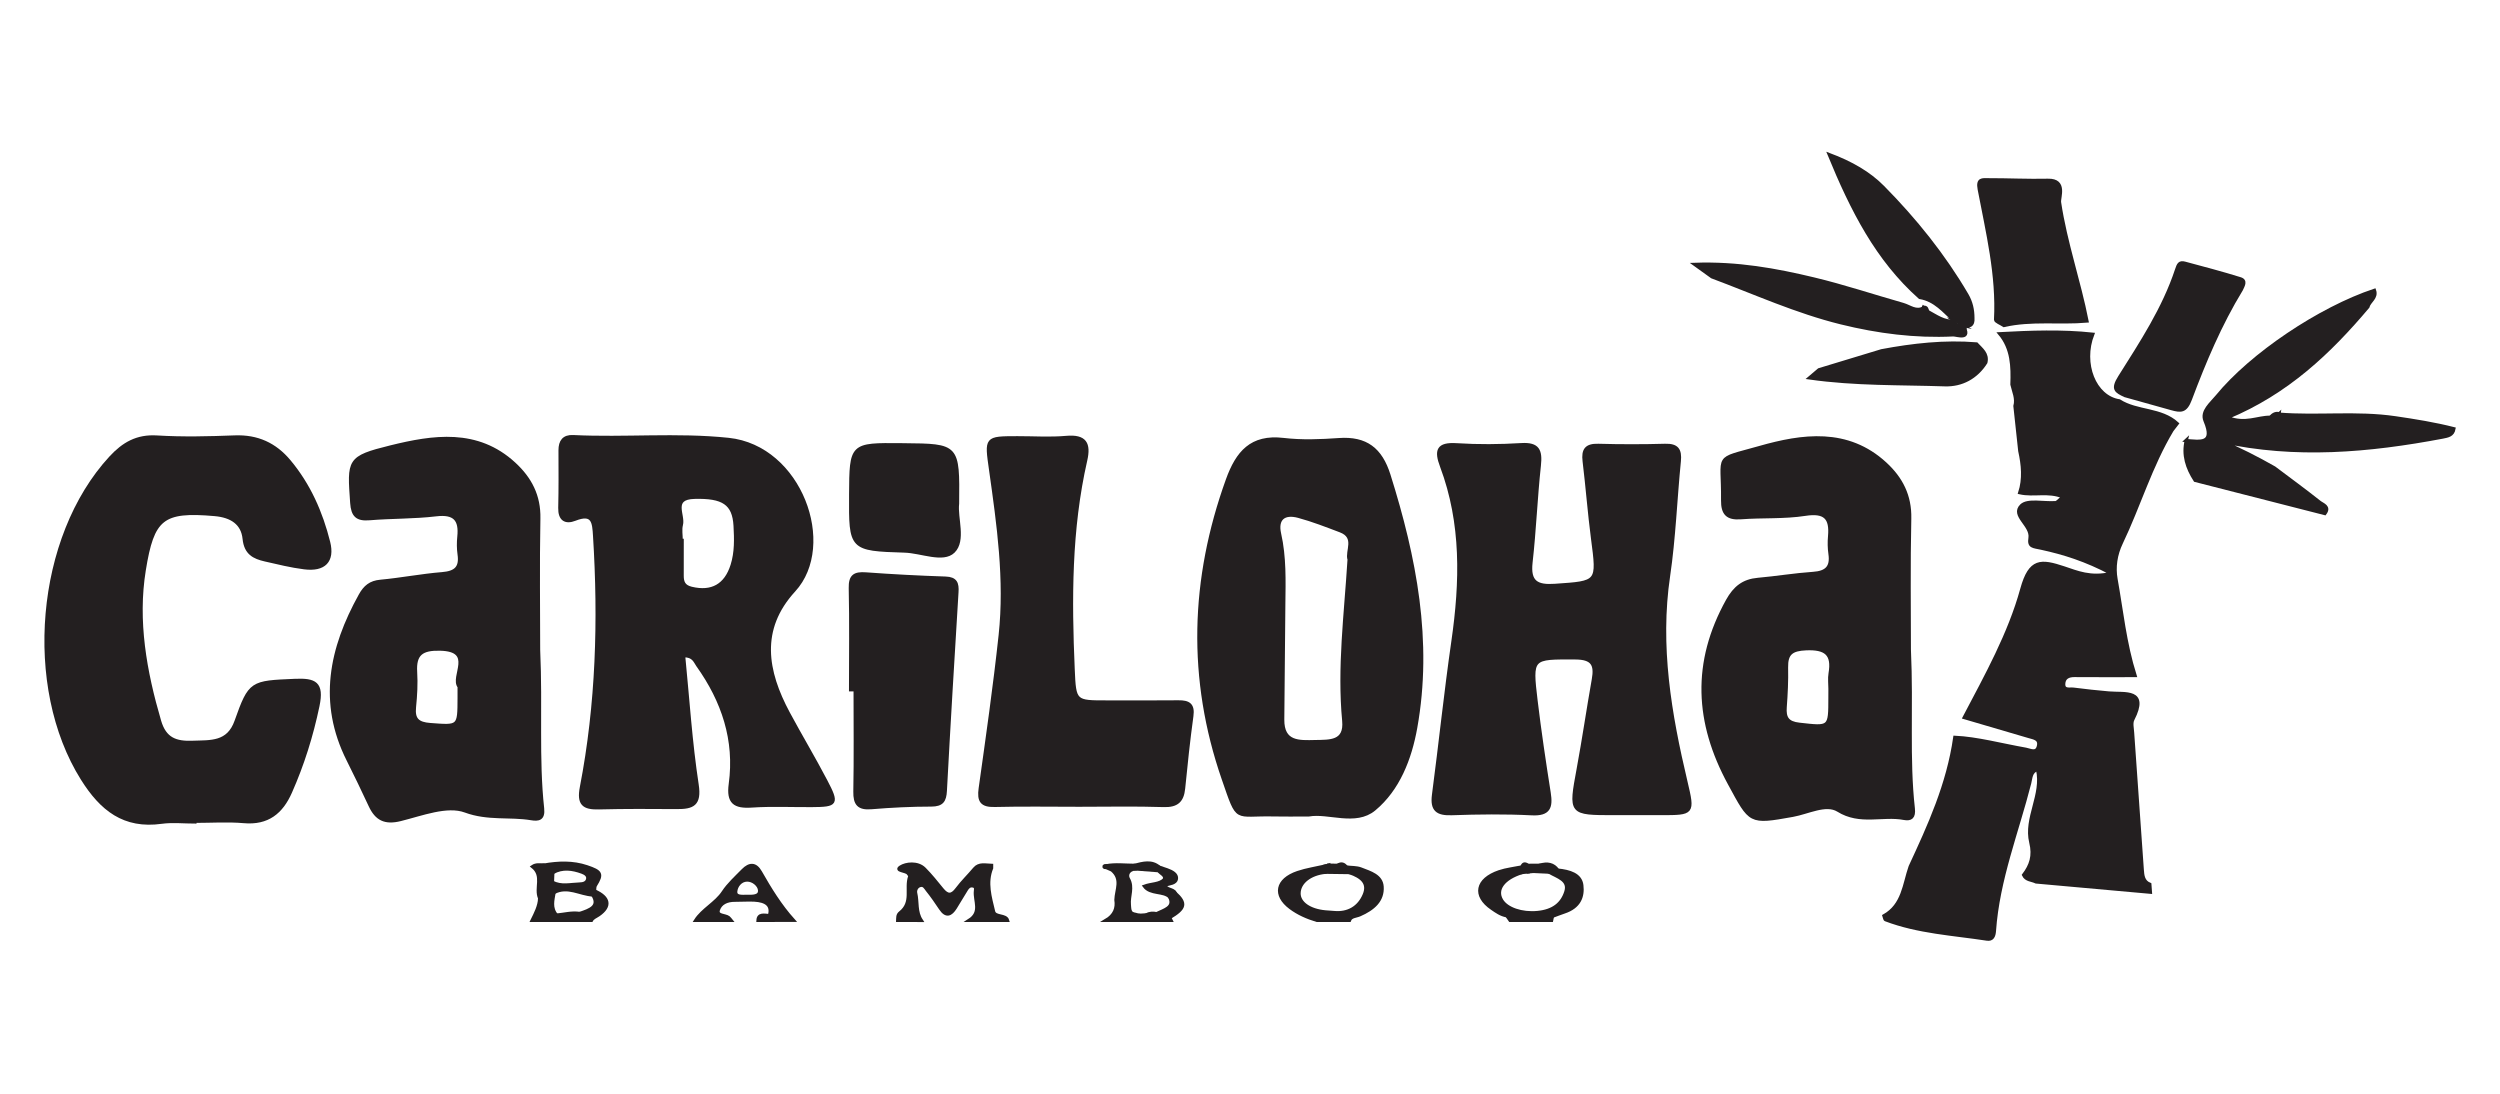 <svg xmlns="http://www.w3.org/2000/svg" xmlns:xlink="http://www.w3.org/1999/xlink" id="Layer_1" x="0px" y="0px" viewBox="0 0 800 350" style="enable-background:new 0 0 800 350;" xml:space="preserve"> <style type="text/css"> .st0{fill:#231F20;stroke:#231F20;stroke-miterlimit:10;} </style> <g> <path class="st0" d="M647.52,280.01c2.37-3.11,3.37-6.14,2.33-10.41c-1.91-7.84,4.01-15.24,2.15-23.36 c-2.15,0.65-2.07,2.69-2.49,4.33c-4,15.72-10.14,30.93-11.28,47.31c-0.12,1.69-0.66,2.92-2.4,2.65 c-10.9-1.67-22.02-2.24-32.47-6.21c-0.29-0.11-0.34-0.84-0.5-1.27c6.17-3.46,6.4-10.05,8.38-15.73 c6.09-13.12,12.12-26.25,14.29-41.4c7.15,0.32,14.9,2.45,22.76,3.83c1.46,0.26,3.44,1.49,4.01-1.05c0.52-2.31-1.49-2.54-3.07-3 c-6.79-1.99-13.57-3.98-20.71-6.08c7.14-13.57,14.53-26.85,18.45-41.11c2.64-9.61,6.15-9.23,13.5-6.8 c4.09,1.35,8.53,3.35,15.09,1.78c-8.08-4.3-15.22-6.51-22.31-8.05c-2.74-0.6-4.12-0.4-3.66-3.28c0.65-4.1-6-7.17-2.76-10.38 c1.99-1.97,7.2-0.66,10.96-0.95c0.54-0.04,1.03-0.76,2.38-1.82c-4.8-1.98-9.25-0.3-13.87-1.33c1.44-4.45,0.99-8.92,0.02-13.36 c-0.52-4.79-1.03-9.58-1.55-14.38c0.67-2.43-0.45-4.62-0.96-6.89c0.19-5.78,0.08-11.49-3.93-16.27c9.94-0.53,19.88-0.91,29.82,0.15 c-3.68,9.41,0.58,20.12,8.49,21.33c5.7,3.64,13.31,2.46,18.55,7.27c-0.55,0.72-1.1,1.44-1.66,2.15 c-6.84,11.38-10.56,24.15-16.24,36.03c-1.82,3.8-2.38,7.8-1.7,11.61c1.82,10.15,2.81,20.46,6.1,30.87c-6.66,0-13.03,0.03-19.4-0.02 c-1.95-0.02-3.37,0.69-3.44,2.67c-0.09,2.21,1.93,1.52,3.11,1.68c3.76,0.5,7.53,0.88,11.31,1.22c5.22,0.46,12.65-1.23,7.7,8.49 c-0.58,1.13-0.17,2.8-0.08,4.21c1.01,14.6,2.04,29.21,3.09,43.81c0.14,1.88,0.26,3.84,2.43,4.72c0.06,0.85,0.13,1.71,0.19,2.56 c-12.21-1.1-24.41-2.2-36.62-3.29C650.15,281.55,648.32,281.7,647.52,280.01z"></path> <path class="st0" d="M727.79,149.7c4.84,3.64,9.72,7.21,14.47,10.97c1.02,0.81,3.42,1.44,1.71,3.69 c-13.85-3.54-27.7-7.09-41.55-10.63c-2.56-3.96-3.98-8.16-2.79-12.92c0,0-0.15,0.14-0.15,0.14c4.54,0.34,9.34,1.37,6.12-6.31 c-1.27-3.03,1.97-5.53,3.85-7.83c10.97-13.4,32.82-28.08,50.39-33.94c0.87,2.45-1.66,3.54-2.11,5.35 c-12.24,14.5-25.78,27.43-44.92,35.39c5.71,2.27,9.66-0.2,13.67-0.1c1-0.27,2.59,0.96,2.87-1.13l-0.14,0.13 c12.41,1,24.88-0.66,37.3,1.17c6.32,0.93,12.58,1.93,18.78,3.51c-0.38,2.19-2.08,2.35-3.66,2.69c-23.5,4.44-47.06,6.57-70.92,1.3 C716.76,143.74,722.33,146.59,727.79,149.7z"></path> <path class="st0" d="M641.25,104.18c-0.93-0.63-2.71-1.3-2.68-1.87c0.76-14.23-2.61-27.96-5.23-41.74 c-0.65-3.43,1.06-3.06,2.8-3.06c6.4-0.02,12.81,0.32,19.21,0.17c5.96-0.14,3.48,5.52,3.71,7.06c1.93,12.93,6.3,25.26,8.8,38.01 C659.02,103.52,650.04,102.15,641.25,104.18z"></path> <path class="st0" d="M679.96,126.6c-2.84-1.37-4.2-1.99-1.67-6c6.9-10.95,14.1-21.87,18.21-34.31c0.56-1.7,0.92-2.55,2.65-2.08 c5.94,1.61,11.9,3.15,17.77,4.99c1.97,0.62,0.88,2.25,0.32,3.49c-6.77,11.09-11.79,23.03-16.32,35.1c-1.5,4-3.09,3.8-6.01,2.99 C689.93,129.39,684.95,128,679.96,126.6z"></path> <path class="st0" d="M631.34,101.78c0.18,2.47-1.13,2.9-3.18,2.3l0.16,0.1c-0.61-1.26-1.88-1.26-3-1.53l0.14,0.1 c-3.34-3.06-6.25-6.75-11.14-7.55c-13.67-12.15-21.67-27.89-29.02-45.78c7.14,2.68,12.81,5.94,17.26,10.45 c10.29,10.42,19.46,21.81,26.89,34.5C630.81,96.7,631.34,99.15,631.34,101.78z"></path> <path class="st0" d="M628.16,104.08c2.93,4.97-2.03,3.03-3.17,3.09c-12.13,0.59-24.02-0.94-35.83-3.85 c-14.3-3.53-27.65-9.6-41.35-14.72c-1.5-1.08-3.01-2.17-5.59-4.02c13.73-0.49,26.05,1.76,38.21,4.68 c9.62,2.31,19.04,5.45,28.57,8.16c2.15,0.61,4.13,2.46,6.61,1.05c0,0-0.14-0.13-0.14-0.13c-0.79,1.75,0.57,1.24,1.39,1.31 c2.72,1.45,5.24,3.42,8.6,3.1c0,0-0.14-0.1-0.14-0.1c0.38,1.71,1.86,1.29,3,1.53L628.16,104.08z"></path> <path class="st0" d="M602.1,112.23c10.05-1.89,20.15-3.02,30.4-2.19c1.57,1.7,3.65,3.14,2.99,5.96c-3.05,4.82-7.76,7.32-13.14,7.14 c-14.27-0.48-28.6-0.1-43.39-2.2c1.39-1.18,2.25-1.9,3.1-2.63C588.74,116.28,595.42,114.26,602.1,112.23z"></path> <path class="st0" d="M522.25,260.35c-1.9,0-3.8,0-5.7,0c-14.26,0-14.17,0.02-11.52-14.33c1.76-9.52,3.15-19.1,4.84-28.63 c0.84-4.72-0.29-6.82-5.72-6.85c-14.15-0.07-14.27-0.3-12.6,13.72c1.18,9.84,2.65,19.66,4.19,29.45c0.72,4.59-0.02,6.98-5.58,6.7 c-8.52-0.44-17.09-0.33-25.62-0.03c-4.65,0.16-6.45-1.23-5.82-6.03c2.16-16.38,3.86-32.83,6.22-49.18 c2.73-18.94,3.21-37.67-3.63-55.92c-1.92-5.1-1.28-7.33,4.87-6.93c6.85,0.44,13.78,0.38,20.64-0.04c5.41-0.33,6.29,1.9,5.78,6.66 c-1.12,10.33-1.51,20.74-2.67,31.06c-0.71,6.31,1.88,7.71,7.65,7.31c13.98-0.96,13.89-0.76,12.02-15.08 c-1.07-8.19-1.68-16.44-2.68-24.65c-0.44-3.65,0.66-5.19,4.54-5.08c7.11,0.2,14.24,0.2,21.36,0c3.86-0.11,4.93,1.41,4.57,5.07 c-1.22,12.22-1.65,24.55-3.44,36.68c-3.33,22.49,0.41,44.22,5.56,65.93c2.4,10.14,2.3,10.17-7.98,10.17 C528.42,260.35,525.33,260.35,522.25,260.35z"></path> <path class="st0" d="M218.77,209.85c1.37,13.85,2.24,27.65,4.32,41.26c0.97,6.36-1.44,7.33-6.52,7.3c-8.3-0.06-16.6-0.11-24.9,0.11 c-4.98,0.13-6.65-1.26-5.62-6.63c5.13-26.58,5.9-53.43,4.21-80.4c-0.27-4.34-0.45-7.61-6.27-5.32c-3.03,1.19-4.94,0.06-4.86-3.64 c0.15-6.14,0.1-12.28,0.08-18.43c-0.01-2.87,1.19-4.54,4.2-4.39c16.56,0.82,33.11-0.85,49.71,0.89c23,2.4,34.3,33.81,20.96,48.34 c-11.4,12.42-9,25.86-1.79,39.27c3.91,7.28,8.17,14.38,12,21.7c3.84,7.33,3.46,7.82-4.52,7.87c-6.4,0.04-12.83-0.28-19.2,0.15 c-5.55,0.37-7.68-1.15-6.88-7.06c1.91-14.04-2.32-26.6-10.45-37.98C222.38,211.66,221.9,209.78,218.77,209.85z M217.99,172.89 c0.11,0,0.21,0,0.32,0c0,3.78,0.01,7.55-0.01,11.33c-0.01,2.09,0.56,3.45,2.97,4.03c6.5,1.56,10.96-0.9,13-7.38 c1.31-4.15,1.18-8.41,0.95-12.63c-0.4-7.17-3.87-9.33-12.98-9.09c-7.55,0.2-3.35,5.66-4.19,8.8 C217.65,169.49,217.99,171.24,217.99,172.89z"></path> <path class="st0" d="M62.39,263.05c-3.56,0-7.18-0.41-10.67,0.07c-12.05,1.68-19.28-4.14-25.4-13.89 c-18.49-29.46-14.48-77.29,9.06-102.8c4.1-4.44,8.44-6.99,14.83-6.59c8.27,0.51,16.61,0.3,24.91-0.02 c7.24-0.28,12.9,2.33,17.45,7.77c6.35,7.6,10.23,16.44,12.6,25.92c1.5,6.02-1.41,8.99-7.8,8.18c-4.22-0.53-8.38-1.56-12.53-2.51 c-3.6-0.83-6.25-2.12-6.72-6.77c-0.5-4.94-4.04-7.28-9.41-7.75c-16.79-1.48-19.86,1.15-22.55,17.79 c-2.63,16.23,0.26,32.44,4.91,48.28c1.69,5.78,5.17,7.01,10.58,6.8c5.8-0.22,11.37,0.4,13.9-6.77c4.45-12.55,4.88-12.43,18.8-13.04 c6.41-0.28,8.93,0.82,7.39,8.17c-2,9.56-4.85,18.69-8.78,27.57c-2.87,6.5-7.3,10.13-14.91,9.46c-5.18-0.46-10.43-0.09-15.65-0.09 C62.39,262.91,62.39,262.98,62.39,263.05z"></path> <path class="st0" d="M611,207.88c0.85,18.73-0.52,34.83,1.27,50.84c0.31,2.78-0.76,3.6-2.97,3.18c-6.92-1.32-14.06,1.79-21.11-2.6 c-3.85-2.4-9.65,0.74-14.51,1.61c-13.98,2.5-13.47,2.37-20.26-10.09c-10.69-19.62-11.63-38.89-0.63-58.66 c2.32-4.17,5.1-6.36,9.75-6.77c5.9-0.52,11.76-1.51,17.66-1.91c4.22-0.28,6.01-1.97,5.39-6.22c-0.27-1.86-0.3-3.79-0.13-5.66 c0.53-5.86-1.45-8-7.78-7.02c-6.76,1.05-13.74,0.58-20.59,1.1c-4.39,0.33-5.91-1.35-5.86-5.62c0.16-15.27-3.03-12.63,11.87-16.87 c13.59-3.87,28.1-5.98,40.23,5.21c5.09,4.7,7.94,10.24,7.79,17.49C610.79,180.77,611,195.67,611,207.88z M585.58,220.45 c0-1.65-0.23-3.34,0.04-4.94c1.07-6.22-1.37-8.16-7.66-7.9c-4.63,0.2-6.35,1.5-6.26,5.98c0.09,4.23-0.11,8.48-0.43,12.7 c-0.26,3.42,0.73,5.04,4.51,5.46c9.8,1.1,9.78,1.29,9.79-8.48C585.57,222.33,585.57,221.39,585.58,220.45z"></path> <path class="st0" d="M172.36,207.95c0.83,18.66-0.46,34.75,1.28,50.76c0.38,3.47-1.43,3.64-3.64,3.27 c-6.94-1.15-13.82,0.24-21.12-2.45c-5.81-2.15-13.9,1.04-20.76,2.74c-4.96,1.23-7.67-0.19-9.66-4.44 c-2.3-4.92-4.64-9.82-7.08-14.67c-9.22-18.34-5.57-35.68,3.88-52.68c1.52-2.74,3.27-4.19,6.51-4.48c6.6-0.61,13.13-1.9,19.73-2.43 c4.22-0.34,6.03-1.89,5.41-6.16c-0.27-1.86-0.27-3.79-0.08-5.66c0.57-5.5-1.39-7.72-7.28-7.02c-7.05,0.84-14.21,0.67-21.3,1.26 c-4,0.34-5.42-1.01-5.7-5.03c-0.95-13.73-1.3-14.56,12.45-17.95c13.54-3.34,27.7-5.56,39.59,5.42c5.09,4.7,7.99,10.21,7.84,17.47 C172.15,180.77,172.36,195.67,172.36,207.95z M146.91,219.75c-2.56-3.18,5.29-11.77-6.1-12.02c-5.78-0.13-8.17,1.49-7.81,7.31 c0.23,3.73,0.02,7.51-0.36,11.23c-0.41,3.94,1.08,5.28,5.02,5.58c9.23,0.69,9.22,0.89,9.25-8.52 C146.91,222.39,146.91,221.46,146.91,219.75z"></path> <path class="st0" d="M418.85,260.78c-4.52,0-7.84,0.07-11.16-0.01c-12.86-0.32-11.3,2.79-16.25-11.51 c-11.09-32.05-10.14-63.93,1.34-95.75c3.15-8.71,7.63-14.09,17.91-12.88c5.85,0.69,11.87,0.46,17.76,0.04 c8.68-0.62,13.41,3.06,16.02,11.35c8.3,26.42,13.53,53.13,8.56,80.85c-1.77,9.9-5.55,19.69-13.28,26.1 C433.78,263.93,425.07,259.67,418.85,260.78z M431.7,179.05c-0.89-2.63,2.51-7.18-2.8-9.18c-4.42-1.67-8.84-3.41-13.4-4.64 c-4.52-1.22-7.13,0.7-6.03,5.58c1.68,7.48,1.44,15.02,1.35,22.58c-0.14,12.29-0.24,24.58-0.34,36.87 c-0.06,7.52,5.23,7.15,10.41,7.04c4.63-0.1,9.75,0.27,9.1-6.63C428.38,213.61,430.6,196.7,431.7,179.05z"></path> <path class="st0" d="M345.35,257.67c-9,0-18.01-0.16-27.01,0.07c-4.24,0.11-5.24-1.44-4.68-5.44c2.29-16.34,4.63-32.67,6.4-49.07 c1.91-17.74-0.6-35.32-3.07-52.85c-1.46-10.31-1.61-10.29,8.56-10.31c5.21-0.01,10.46,0.36,15.63-0.1 c6.07-0.54,7.48,1.95,6.24,7.36c-5.03,22.07-4.98,44.46-4,66.9c0.46,10.42,0.51,10.41,10.94,10.39c7.58-0.01,15.16,0.06,22.74-0.03 c3.25-0.04,4.81,0.88,4.3,4.54c-1.06,7.7-1.88,15.44-2.64,23.18c-0.4,4.03-2.19,5.6-6.43,5.46 C363.36,257.47,354.35,257.67,345.35,257.67z"></path> <path class="st0" d="M272.17,220.74c0-10.85,0.16-21.7-0.08-32.54c-0.09-3.91,1.37-4.82,4.96-4.56c8.5,0.62,17.01,1.07,25.52,1.35 c3.32,0.11,3.84,1.7,3.66,4.5c-1.3,21.18-2.58,42.36-3.71,63.55c-0.17,3.2-1.05,4.56-4.52,4.57c-6.38,0-12.78,0.32-19.15,0.85 c-4.12,0.34-5.36-1.19-5.29-5.17c0.2-10.85,0.07-21.7,0.07-32.55C273.15,220.74,272.66,220.74,272.17,220.74z"></path> <path class="st0" d="M306.43,161.16c-0.56,4.57,2.29,11.79-1.33,15.33c-3.3,3.23-10.27,0.02-15.63-0.14 c-17.37-0.54-17.37-0.68-17.27-18.09c0.1-16.1,0.1-16.1,16.29-15.95c0.24,0,0.47,0,0.71,0.01 C306.62,142.48,306.62,142.48,306.43,161.16z"></path> <path class="st0" d="M726.49,133.51c0.78-0.83,1.63-1.47,2.87-1.13C729.08,134.47,727.48,133.24,726.49,133.51z"></path> <path class="st0" d="M615.46,98.34c1.08-0.21,1.21,0.58,1.39,1.31C616.04,99.58,614.67,100.09,615.46,98.34z"></path> <path class="st0" d="M287.25,294.53c0.05-0.87-0.11-1.76,0.8-2.48c4.18-3.3,1.7-7.76,3.04-11.56c0.1-0.28-0.29-0.7-0.53-1.01 c-0.68-0.89-4.31-0.81-2.39-2.06c1.68-1.1,5.47-1.6,7.66,0.6c2.06,2.07,3.85,4.33,5.66,6.55c1.7,2.09,3.03,2.16,4.71-0.11 c1.67-2.25,3.8-4.29,5.62-6.47c1.48-1.78,3.55-1.13,5.51-1.08c0,0.29,0,0.58,0,0.87c-1.9,4.7-0.46,9.31,0.63,13.91 c0.45,1.91,3.93,0.92,4.49,2.84c-4.12,0-8.24,0-12.37,0c4.17-2.64,1.7-6.22,2.04-9.39c0.06-0.6,0.27-1.38-0.71-1.61 c-1.16-0.28-1.73,0.49-2.15,1.15c-1.23,1.92-2.33,3.9-3.55,5.82c-1.4,2.2-2.92,3.01-4.77,0.23c-1.34-2.01-2.72-4.02-4.26-5.93 c-0.52-0.64-1.04-1.89-2.41-1.37c-1.01,0.38-1.44,1.5-1.25,2.35c0.68,2.92,0.01,6.02,1.83,8.77 C292.33,294.53,289.79,294.53,287.25,294.53z"></path> <path class="st0" d="M430.85,277.44c1.56,0.19,3.28,0.09,4.64,0.62c3.06,1.19,6.56,2.17,6.8,5.66c0.3,4.42-2.78,7.12-7.18,9.04 c-1.19,0.52-2.79,0.43-3.27,1.77c-3.49,0-6.98,0-10.46,0c-3.13-0.94-5.97-2.2-8.46-4.06c-5.36-4.01-4.49-8.95,2.34-11.27 c2.83-0.96,5.93-1.41,8.9-2.1c0.58,0.54,0.82,0.28,0.95-0.26c0.98,0.01,1.96,0.03,2.95,0.04c-1.29,0.75-2.59,1.5-3.88,2.26 c-4.92,0.46-8.44,3.25-8.47,6.72c-0.03,3.08,3.36,5.47,8.41,5.93c0.94,0.08,1.88,0.13,2.81,0.21c4.47,0.41,7.93-1.64,9.62-5.68 c1.55-3.72-0.81-5.72-4.71-7.07C431.5,278.65,431.17,278.05,430.85,277.44z"></path> <path class="st0" d="M498.49,278.41c3.79,0.39,7.3,1.42,7.71,4.87c0.44,3.65-0.8,6.97-5.63,8.57c-1.28,0.43-2.52,0.92-3.79,1.39 c-1.87-0.06-3.65,0.09-5.02,1.29c-1.59,0-3.17,0-4.76,0c-1.21-1.35-2.91-1.64-4.83-1.46c-1.93-0.33-3.35-1.39-4.77-2.36 c-5.96-4.07-4.98-9.28,2.31-11.76c2.28-0.78,4.83-1.04,7.26-1.54c0.01,0.61,0.03,1.22,0.04,1.83c-5.89,1.84-8.51,5.4-6.49,8.81 c1.65,2.79,6.48,4.42,11.47,3.94c5.04-0.48,7.89-2.82,9.08-6.66c1.16-3.73-2.66-4.68-5.4-6.24 C496.62,278.87,497.55,278.64,498.49,278.41z"></path> <path class="st0" d="M222.57,294.53c2.21-3.48,6.57-5.57,8.86-9.07c1.65-2.51,4.08-4.71,6.3-6.97c2.14-2.17,4.05-2.18,5.61,0.55 c3.06,5.37,6.29,10.67,10.61,15.48c-2.22,0-4.44,0-6.66,0c-0.15-0.61-0.21-1.27-1.09-1.55c0.97-3.29-1.06-4.73-4.85-4.93 c-2.02-0.11-4.06,0.07-6.1,0.05c-2.71-0.04-4.64,0.99-5.34,2.99c-0.73,2.09,2.17,1.65,3.25,2.52c0.33,0.26,0.54,0.62,0.8,0.93 C230.18,294.53,226.37,294.53,222.57,294.53z M238.89,286.82c1.93,0.03,4.35,0.12,4.16-1.98c-0.14-1.58-2.04-3.26-4.01-3.22 c-2.1,0.05-3.43,1.92-3.59,3.58C235.26,287.07,237.33,286.82,238.89,286.82z"></path> <path class="st0" d="M355.8,278.43c-0.62-0.28-1.24-0.56-1.86-0.83c0.09-0.19,0.09-0.38,0-0.57c3-0.56,6.03-0.16,9.05-0.14 c0.1,0.39,0.2,0.78,0.3,1.17c-2.43,0.27-2.78,2.11-2.21,3.12c1.61,2.82,0.05,5.56,0.33,8.32c0.1,1-0.04,2.02,0.9,2.83 c0.27,1.46,1.01,1.69,2.26,0.55c0.77-0.05,1.55-0.1,2.32-0.15c1.39,1.61,2.46,1.53,3.2-0.38c2.47-1.2,5.83-1.95,4.21-5.27 c0.58-0.46,1.15-0.92,1.73-1.38c3.66,3.38,3.32,4.94-1.72,7.95c-0.49,0.18-0.74,0.45-0.5,0.9c-6.66,0-13.32,0-19.98,0 c2.82-1.65,3.66-3.92,3.25-6.6C357.18,284.72,359.23,281.33,355.8,278.43z"></path> <path class="st0" d="M190.28,285.08c4.74,2.1,5.26,4.92,1.32,7.67c-0.82,0.57-1.87,0.92-2.33,1.79c-2.54,0-5.07,0-7.61,0 c0.88-1.2,3.83-0.1,3.84-2.25c3.29-1.08,6.46-2.22,4.18-5.87C189.89,285.96,190.08,285.52,190.28,285.08z"></path> <path class="st0" d="M170.25,294.53c1.12-2.28,2.32-4.55,2.43-7.06c1.61,0.69,1.51,2.01,1.05,2.95c-1.88,3.85,1.2,3.5,4.14,3.36 l-0.03-0.04c0.01,0.26,0.01,0.52,0.02,0.79C175.32,294.53,172.78,294.53,170.25,294.53z"></path> <path class="st0" d="M185.51,292.28c-0.01,2.16-2.97,1.05-3.84,2.25c-0.95,0-1.9,0-2.85,0c-0.32-0.26-0.65-0.52-0.97-0.79 c0,0,0.03,0.04,0.03,0.04c0.08-0.32,0.15-0.64,0.23-0.96C180.56,292.58,182.98,291.9,185.51,292.28z"></path> <path class="st0" d="M242.54,294.53c0.11-2.23,2.04-1.66,3.67-1.55c0.87,0.29,0.94,0.94,1.09,1.55 C245.71,294.53,244.13,294.53,242.54,294.53z"></path> <path class="st0" d="M491.77,294.53c1.37-1.2,3.15-1.36,5.02-1.29c-0.09,0.43-0.17,0.86-0.26,1.29 C494.94,294.53,493.36,294.53,491.77,294.53z"></path> <path class="st0" d="M482.19,293.07c1.92-0.18,3.62,0.12,4.83,1.46c-1.27,0-2.54,0-3.81,0 C482.87,294.04,482.53,293.55,482.19,293.07z"></path> <path class="st0" d="M177.84,293.75c0.32,0.26,0.65,0.52,0.97,0.79c-0.32,0-0.63,0-0.95,0 C177.85,294.27,177.85,294.01,177.84,293.75z"></path> <path class="st0" d="M373.82,294.53c-0.24-0.44,0.01-0.71,0.5-0.9c0.15,0.3,0.3,0.6,0.45,0.9 C374.45,294.53,374.13,294.53,373.82,294.53z"></path> <path class="st0" d="M190.28,285.08c-0.2,0.44-0.39,0.89-0.59,1.33c-4.13-0.22-7.99-3.07-12.36-0.81c0.07-1.13-1.74-2.06-0.52-3.31 c2.76,1.51,5.76,0.66,8.68,0.58c1.16-0.03,2.17-0.33,2.5-1.37c0.39-1.25-0.62-1.99-1.74-2.39c-3.09-1.13-6.26-1.6-9.32,0.13 c-0.96-0.81-1.93-1.62-2.89-2.43c4.65-0.8,9.22-0.99,13.76,0.53c4.62,1.55,5.02,2.33,2.77,5.95 C190.24,283.79,190.36,284.47,190.28,285.08z"></path> <path class="st0" d="M174.03,276.8c0.96,0.81,1.93,1.62,2.89,2.43c-0.04,1.02-0.08,2.04-0.12,3.06c-1.22,1.25,0.59,2.18,0.52,3.31 c-0.39,2.45-1.17,4.93,0.78,7.23c-0.08,0.32-0.15,0.64-0.23,0.96c-2.94,0.14-6.02,0.5-4.14-3.36c0.46-0.94,0.56-2.26-1.05-2.95 c-1.46-3.32,1.4-7.23-2.32-10.18C171.56,276.48,172.82,276.78,174.03,276.8z"></path> <path class="st0" d="M376.04,285.69c-0.58,0.46-1.15,0.92-1.73,1.38c-1.97-2.04-6.17-0.8-8.15-3.48c2.3-0.86,4.92-0.59,6.44-2.21 c0.09,0.61,0.18,1.21,0.27,1.82C373.02,284.77,375.52,284.42,376.04,285.69z"></path> <path class="st0" d="M372.88,283.19c-0.09-0.61-0.18-1.21-0.27-1.82c0.42-1.37-1.28-1.81-1.87-2.74c0.08-0.38,0.16-0.77,0.24-1.15 c0.84,0.28,1.68,0.54,2.51,0.85c1.59,0.58,3.2,1.41,2.99,2.91C376.28,282.67,374.32,282.8,372.88,283.19z"></path> <path class="st0" d="M370.98,277.49c-0.08,0.38-0.16,0.77-0.24,1.15c-2.48-0.19-4.96-0.38-7.45-0.57c-0.1-0.39-0.2-0.78-0.3-1.17 C365.75,276.21,368.53,275.37,370.98,277.49z"></path> <path class="st0" d="M498.49,278.41c-0.94,0.23-1.88,0.46-2.82,0.69c-1.66-0.08-3.32-0.15-4.98-0.23c-0.02-1.12,1.6-1.17,2.03-2 C495.18,276.09,497.14,276.52,498.49,278.41z"></path> <path class="st0" d="M424.17,279.14c1.29-0.75,2.59-1.5,3.88-2.26c1.24-0.82,2.09-0.36,2.8,0.56c0.32,0.6,0.65,1.2,0.97,1.8 C429.27,279.21,426.72,279.18,424.17,279.14z"></path> <path class="st0" d="M487.03,279.23c-0.01-0.61-0.03-1.22-0.04-1.83c0.32-0.96,0.89-1.31,1.94-0.51c0.04,0.71,0.08,1.42,0.12,2.13 C488.37,279.09,487.7,279.16,487.03,279.23z"></path> <path class="st0" d="M489.04,279.02c-0.04-0.71-0.08-1.42-0.12-2.13c1.27-0.01,2.54-0.02,3.81-0.03c-0.43,0.83-2.04,0.88-2.03,2.01 C490.15,278.92,489.59,278.97,489.04,279.02z"></path> <path class="st0" d="M425.1,276.84c-0.13,0.53-0.36,0.8-0.95,0.26C424.47,277.02,424.79,276.93,425.1,276.84z"></path> <path class="st0" d="M353.94,277.03c0.09,0.19,0.09,0.38,0,0.57c-0.4,0.04-0.78,0.03-0.67-0.41 C353.3,277.1,353.71,277.08,353.94,277.03z"></path> <path class="st0" d="M366.9,292.72c0.98-0.58,2.07-0.59,3.2-0.38C369.36,294.25,368.28,294.33,366.9,292.72z"></path> <path class="st0" d="M362.32,292.33c0.75,0.18,1.5,0.36,2.26,0.55C363.32,294.02,362.59,293.79,362.32,292.33z"></path> </g> </svg>